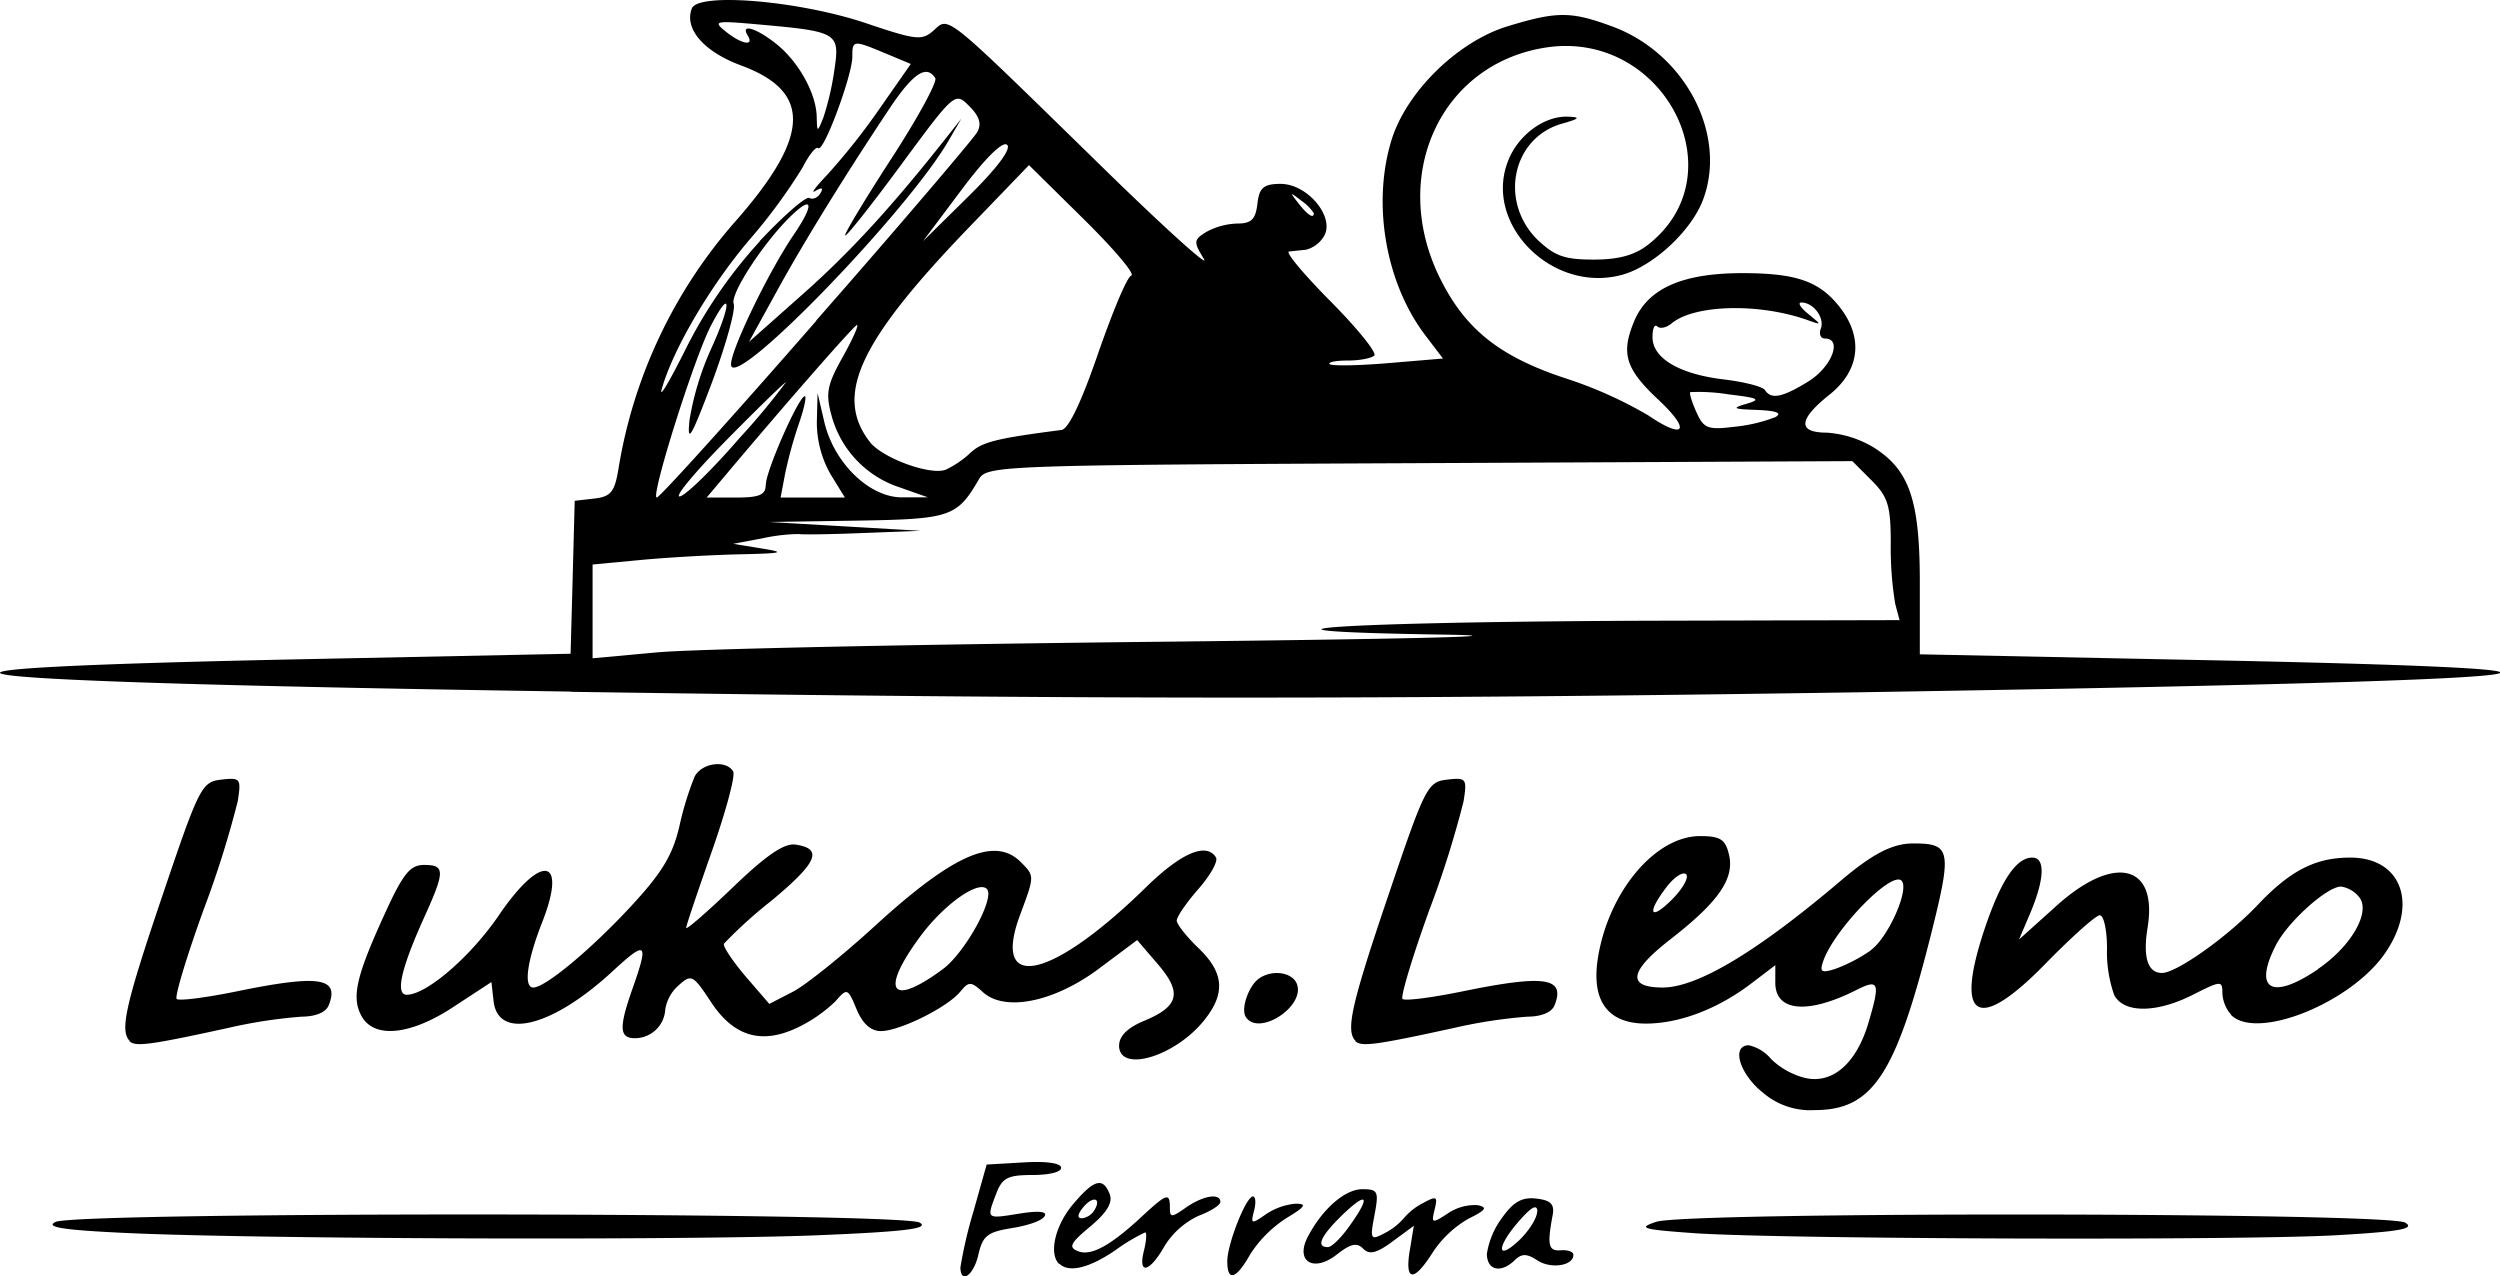 <?xml version="1.0" encoding="UTF-8"?> <svg xmlns="http://www.w3.org/2000/svg" viewBox="0 0 346.7 177.01"><title>Asset 1lukas-legno-logo-black</title><g id="Layer_2" data-name="Layer 2"><g id="svg1"><g id="g1"><path id="path1" d="M133.2,175.7A61.67,61.67,0,0,1,135,168l1.83-6.5,5.17-.3c3.13-.19,5.16.11,5.16.75s-1.81,1-4,1c-3.4,0-4.17.4-5,2.57-1.36,3.58-1.43,3.53,3.18,2.79,2.73-.44,3.94-.31,3.52.36s-2.4,1.3-4.57,1.65c-3.36.54-4,1.07-4.6,3.63-.64,2.93-2.51,4.23-2.5,1.75Zm37-.78c0-2.41,2.61-9,3.56-9,.37,0,.44.9.15,2-.48,1.84-.36,1.88,1.61.5a8.74,8.74,0,0,1,4.15-1.49c1.62,0,1.36.42-1.28,2a16.86,16.86,0,0,0-5,5C171.42,177.43,170.2,177.79,170.2,174.92Zm25.3-1.45.57-3.48-2.94,2.17c-2.21,1.64-3.23,1.89-4.09,1s-1.77-.66-3.64.81c-3.21,2.53-5.8,1-4.06-2.4,2-3.87,5.16-6.65,7.58-6.65,2.18,0,2.32.29,1.69,3.61s-.56,3.54,1.4,2.49a8.77,8.77,0,0,0,2.69-2.1,8.74,8.74,0,0,1,2.7-2.11c1.85-1,2-.88,1.55.95s-.41,2,1.81.53a6.72,6.72,0,0,1,4.14-1.16c1.43.3,1.19.67-1.18,1.84a14.76,14.76,0,0,0-5,4.67c-2.65,4.2-3.92,4.12-3.22-.2Zm-8.37-3.42c3-4.19,2.54-4.93-.93-1.6-3,2.91-3.77,4.5-2.07,4.5C184.64,173,186,171.64,187.13,170.05Zm-40.26,5.23c-1.45-1.44-.54-5.33,1.92-8.25,2.93-3.48,4.18-3.83,5.11-1.41.44,1.15-.4,2.55-2.7,4.47-2.8,2.33-3.07,2.9-1.66,3.44,1.81.69,4.53-.81,9-5,3.26-3,3.7-3.17,3.7-1.06,0,1.41.21,1.41,2.22,0,2.38-1.67,4.78-2.06,4.78-.78,0,.43-1.35,1.29-3,1.91a11,11,0,0,0-4.75,4.22c-2.11,3.71-3.71,4-2.84.59.34-1.37.41-2.5.15-2.5a26.44,26.44,0,0,0-4.16,2.5c-3.63,2.47-6.44,3.13-7.73,1.83Zm4.87-7.4c1.08-1.74-.15-2.11-1.52-.45-.79.95-.87,1.52-.2,1.52A2.33,2.33,0,0,0,151.74,167.88Zm54.46,6a11.28,11.28,0,0,1,2.11-5c1.58-2.22,2.76-2.89,4.75-2.66s2.55.77,2.26,2.31c-.78,4.16-.59,5,1.13,4.86,1-.08,1.75.21,1.75.64,0,1.5-3.09,2-5,.76-1.51-1-2.2-.94-3.16,0C208.13,176.62,206.2,176.18,206.2,173.85Zm7-5.82c0-1.12-.75-.76-2.5,1.23-3.22,3.66-3.2,5.72,0,2.69C212.07,170.66,213.18,168.89,213.17,168ZM17.7,171c-8.92-.41-11.49-.81-10-1.54,2.88-1.44,117.4-1.35,119.84.09,1.4.83-1.92,1.25-14,1.75-17.78.73-77.48.55-95.84-.3Zm217,0c-7-.51-7.63-.7-5-1.56,4.33-1.42,101.44-1.31,103.84.11,1.44.85-.63,1.24-9.5,1.75C310.7,172.06,246.27,171.85,234.7,171Zm9.58-19.63c-3.14-2.64-4.16-6.41-1.74-6.41a5.71,5.71,0,0,1,3.11,1.94,10.44,10.44,0,0,0,4.73,2.6c3.76.83,7-2,8.67-7.44,1.74-5.82,1.56-6.36-1.6-4.77-6.77,3.42-11.25,3-11.25-1v-2.44l-3.31,2.52c-4.66,3.56-10,5.58-14.64,5.58-5.3,0-7.6-3.16-6.65-9.11,1.47-9.17,7.94-16.89,14.16-16.89,2.8,0,3.51.45,4,2.51.84,3.33-1.39,6.57-8,11.72q-8.75,6.76-1.18,6.77c4.77,0,13-4.9,24.46-14.61,4.68-4,7.45-5.39,10.35-5.37,5.15,0,5.33.94,2.41,12.58-4.9,19.54-8.11,24.4-16.15,24.4a10.07,10.07,0,0,1-7.36-2.59Zm15.13-19.58c2.43-1.71,5.45-8.51,4.29-9.66-1.39-1.39-9.28,6.71-10.85,11.14-.53,1.52-.26,1.7,1.6,1.12a21.88,21.88,0,0,0,5-2.6Zm-25.58-10.54c-.42-.42-1.63.36-2.68,1.72-2.84,3.7-2.35,4.84.75,1.75C233.38,123.22,234.25,121.67,233.83,121.24ZM155.2,145q0-2,3.51-3.45c4.81-2,5.25-3.9,1.84-7.86l-2.85-3.32-5.26,3.93c-6.21,4.66-13.07,6.06-16.12,3.3-1.68-1.52-1.95-1.52-3.16-.06-1.8,2.17-8.4,5.45-11,5.45-1.38,0-2.52-1-3.36-3-1.25-3-1.3-3-3-1.07a20.07,20.07,0,0,1-5.23,3.6c-5,2.37-8.86,1.21-12-3.61-2.47-3.73-2.7-3.85-4.46-2.26a5.6,5.6,0,0,0-1.85,3.33,4.22,4.22,0,0,1-4.2,4c-2.19,0-2.26-1.46-.3-7,2.24-6.37,1.9-6.63-2.89-2.21-8.32,7.67-15.79,9.52-16.42,4.07l-.3-2.65L63,139.56c-6,4-11.15,4.56-12.89,1.3-1.38-2.58-.71-5.48,3.26-14.16,2.53-5.54,3.5-6.75,5.44-6.75,2.93,0,2.93.85,0,7.31-3.22,7.12-4,10.69-2.4,10.69,2.74,0,8.88-5.3,12.76-11,5.9-8.69,9.58-8.08,6,1-2.09,5.32-2.59,9-1.21,9,1.63,0,7.85-5.15,13.37-11.08,4.43-4.76,5.93-7.21,6.88-11.25a43.41,43.41,0,0,1,2.12-6.92c1-1.91,4.33-2.36,5.34-.73.35.56-1,5.53-2.94,11.06s-3.57,10.3-3.57,10.64,2.92-2.21,6.49-5.63c4.63-4.45,7.11-6.14,8.67-5.91,3.87.57,3.06,2.47-3.37,7.81a62.24,62.24,0,0,0-6.56,5.94c-.15.38,1.22,2.41,3,4.52l3.3,3.82,3.26-1.68c1.8-.93,6.85-5,11.24-9,10.91-10,16.73-12.61,20.36-9,1.93,1.94,1.93,1.91,0,7.11-4.23,11.07,4.13,9.35,17.34-3.57,4.91-4.81,8.42-6.31,9.74-4.17.32.52-.78,2.49-2.44,4.38s-3,3.86-3,4.37,1.35,2.23,3,3.81c3.53,3.38,3.79,6.23.91,9.89-4,5.13-11.91,7.53-11.91,3.62ZM130.75,134.4c3.11-2.29,7.3-9.93,6.1-11.13s-6,2.18-9.29,6.68c-5.58,7.59-4,9.77,3.19,4.45ZM18,144.37c-1.42-1.42-.62-5,4.61-20.42,5-14.78,5.37-15.52,8.06-15.83s2.79-.16,2.3,3a138.41,138.41,0,0,1-4.76,15.1c-2.34,6.48-4,12-3.71,12.31s3.94-.16,8.1-1c11.59-2.39,14.51-2,13,1.85-.37,1-1.81,1.6-3.75,1.61a68.38,68.38,0,0,0-10.14,1.55c-10.88,2.38-12.94,2.66-13.75,1.85Zm170,0c-1.42-1.42-.62-5,4.61-20.42,5-14.78,5.37-15.52,8.06-15.83s2.79-.16,2.3,3a138.41,138.41,0,0,1-4.76,15.1c-2.34,6.48-4,12-3.71,12.31s3.94-.16,8.1-1c11.59-2.39,14.51-2,13,1.85-.37,1-1.81,1.6-3.75,1.61a68.38,68.38,0,0,0-10.14,1.55c-10.88,2.38-12.94,2.66-13.75,1.85ZM172.75,141c-.69-1.13.43-4.34,1.88-5.32,1.82-1.26,4.6-.85,5.22.77C181.05,139.6,174.47,143.82,172.75,141Zm136.65-.29a4.9,4.9,0,0,1-1.2-3c0-1.73-.2-1.72-4,.2-5.1,2.6-9.64,2.64-11,.09a18,18,0,0,1-1-6.5c0-2.52-.45-4.57-1-4.57s-3.89,3-7.41,6.59c-9.49,9.77-12.81,8-8.56-4.71,2.25-6.7,4.38-9.88,6.62-9.88,1.79,0,1.7,2.91-.23,7.55L280,130.29l5.19-4.67c8-7.22,14.07-5.77,12.64,3-.67,4.12,0,6.31,2,6.31s9.09-5,13.32-9.49c4.52-4.76,8-6.51,12.79-6.51,7.07,0,9.46,6.36,4.93,13.1C326.22,139,313,144.37,309.4,140.75Zm12.06-6.33c4.66-3.17,7.39-8,5.68-10a3.93,3.93,0,0,0-2.49-1.43c-1.93,0-7.31,4.83-9,8.07-3.22,6.24-.62,7.76,5.8,3.4ZM79.2,95.91c-90.45-1.35-104.65-3.12-36.28-4.51l36.21-.74.29-10.6.28-10.61,2.72-.31c2.27-.26,2.81-.92,3.33-4A68.49,68.49,0,0,1,102.16,30.5c10.22-11.68,10.4-17.8.62-21.42C97.61,7.17,94.86,4,95.94,1.18c.87-2.28,15-1.07,24.26,2.07,6.85,2.31,7.65,2.4,9.25,1,2.19-2,1.3-2.68,22.67,18.19,9,8.83,15.71,14.89,14.84,13.48-1.46-2.39-1.44-2.65.32-3.75A9.64,9.64,0,0,1,171.62,31c1.92,0,2.51-.59,2.76-2.75s.8-2.75,3.21-2.75c3.78,0,7.61,4.68,6,7.29a4.1,4.1,0,0,1-2.47,1.84l-2.36.25c-.54.07,2.06,3.18,5.77,6.92s6.44,7.12,6.06,7.5-2,.7-3.69.7-2.78.23-2.5.5,3.92.21,8.11-.14l7.6-.64-2.41-3.17c-5.48-7.18-7.42-18.09-4.79-26.91,2-6.83,9.31-14,16.38-16.06,6.6-2,8.58-2,14.05,0,10.25,3.62,16.28,15,12.83,24.14-1.63,4.33-6.95,9.24-11.25,10.4-9.75,2.63-19.37-7.2-15.7-16,1.43-3.47,5-6.07,8.22-5.94,1.82.07,1.64.28-.92,1-6.79,2-8.63,10.7-3.37,16C215.56,35.47,216.86,36,221,36c3.49,0,5.71-.61,7.59-2.09,12.56-9.87,2-29.92-14.33-27.3-14.48,2.31-21.54,17.69-14.63,31.83,3.51,7.16,8.24,11,17.58,14.06a57.88,57.88,0,0,1,11.36,5.1c5.09,3.46,6,2.13,1.43-2.15s-5.25-6.41-3.37-10.91,6.6-6.66,15-6.66c7.46,0,10.67,1.11,13.48,4.68,3.34,4.26,2.83,8.79-1.37,12.15-4.37,3.48-4.49,5.29-.37,5.29a14.6,14.6,0,0,1,6.39,2c5,3.12,6.48,7.24,6.48,18.74v10l36.25.74Q409.36,93.57,258.2,96c-65.1,1-108,1-179-.06ZM160.7,89c36.07-.39,52-.81,39-1-32.84-.52-13.17-1.79,29.87-1.92L263.43,86l-.6-2.25a47.59,47.59,0,0,1-.62-8.36c0-5.28-.38-6.48-2.67-8.78l-2.66-2.66-60,.28c-57.86.26-60,.34-61.09,2.18-3.06,5.28-3.93,5.58-16.86,5.79l-12.25.19,10.5.61,10.5.61-8,.31c-4.4.18-8.42.24-8.93.14a25.11,25.11,0,0,0-5,.59l-4.07.77,4,.65c3.36.54,2.89.67-3,.8-3.85.08-10,.43-13.75.78l-6.75.64v13l8.75-.8C95.76,90,127.15,89.36,160.7,89ZM113.2,44.44C125,31,135,19.22,135.52,18.33c.64-1.13.32-2.19-1.09-3.6-2-2-2-2-9.61,8.32-4.19,5.68-7.62,10-7.62,9.58s2.93-5.26,6.51-10.78,6.26-10.46,6-11c-1.19-1.91-3-.74-6.12,3.85-6.24,9.35-12.11,18.85-15.88,25.72l-3.85,7,7.45-6.61C117.87,35,123.63,28.71,131,19.39l2.32-2.94-1.74,3C125.9,29.31,102,54,101.39,50.67c-.31-1.59,5.11-12.88,8.75-18.22,2.64-3.88,2.63-5.33,0-2.92-3.77,3.41-8.94,11.18-8.39,12.61.29.77-1.07,5.66-3,10.86-2.91,7.71-3.48,8.68-3.13,5.27a39.66,39.66,0,0,1,3-9.9c2.84-6.21,2.83-8.7,0-3.26C96.31,49.48,90.17,69,91.08,69c.39,0,10.34-11,22.12-24.51ZM102.6,60.7A94.16,94.16,0,0,0,109,53c-.18,0-3.93,3.64-8.31,8.09s-7.27,7.93-6.4,7.75S98.89,65,102.6,60.7Zm3.61,6.5c0-1.89,4.57-12.25,5.4-12.25.27,0-.09,1.69-.8,3.75a59.64,59.64,0,0,0-1.93,7L108.25,69h8.92l-2-3.25a14.59,14.59,0,0,1-1.89-7.25l.1-4,.93,4c1.34,5.73,6.3,10.52,10.81,10.47l3.56,0-4-1.41a14.4,14.4,0,0,1-9.38-10c-.82-3-.59-4.19,1.54-8,1.38-2.47,2.3-4.49,2-4.49s-8.44,9.2-18.16,20.75L98,69h4.09c3.22,0,4.09-.37,4.1-1.75Zm28.38-4.41c1.64-1.52,3.63-2,12.61-3.16,1-.12,2.81-4,5.09-10.63,2-5.74,4-10.59,4.59-10.78s-2.41-3.7-6.59-7.83L142.7,22.9l-8.19,8.5c-15.42,16-18.86,23.43-13.88,29.89,1.72,2.23,8.38,4.67,10.52,3.85a13.43,13.43,0,0,0,3.44-2.35ZM246.2,57.85c1-.57.22-.88-2.5-1-3.38-.11-3.61-.24-1.5-.85s1.66-.82-2.5-1.31a25.51,25.51,0,0,0-5.29-.31c-.16.16.23,1.42.86,2.8,1,2.25,1.59,2.46,5.29,2A21.61,21.61,0,0,0,246.2,57.85ZM105.34,33.45c3.34-3.56,6.44-6.26,6.9-6s1.15,0,1.54-.66.29-.9-.68-.32c-.77.47,0-.52,1.6-2.21a90.24,90.24,0,0,0,7.3-9.22l4.31-6.17-3.52-1.47c-4.48-1.87-4.59-1.86-4.59.49,0,2.55-4,13.34-4.73,12.65-.29-.29-1.27.92-2.17,2.69a76.3,76.3,0,0,1-7.35,10C98.51,39.61,93.28,48.52,91.76,54c-.38,1.38,1.15-1.21,3.41-5.75a65.66,65.66,0,0,1,10.17-14.75ZM250.83,52.87c3.2-2,4.71-5.92,2.26-5.92-.61,0-.87-.62-.58-1.38.57-1.46-1-3.62-2.7-3.62-.55,0-.12.71.95,1.58,1.91,1.56,1.91,1.57-.06.87C244,42,235,42.22,231.83,44.84c-.72.6-1.61.8-2,.43s-.66.31-.66,1.49c0,2.93,3.73,5.13,9.9,5.86,2.84.34,5.4,1,5.69,1.47C245.62,55.44,247.19,55.12,250.83,52.87ZM139.67,20.09c-.6-.57-3,1.79-6.32,6.23L128,33.45l6.32-6.23C138.27,23.32,140.28,20.65,139.67,20.09Zm42.53,9.48a6.37,6.37,0,0,0-1.75-1.75c-1.59-1.24-1.62-1.21-.38.38S182.2,30.4,182.2,29.57ZM115.71,9.71c.78-5.19.52-5.34-10.74-6.34-5.81-.52-6.13-.44-4.33,1,2.18,1.76,4,2.1,3.06.57-1.06-1.71,1.1-1.1,3.88,1.09,3.11,2.44,5.59,6.86,5.68,10.11.06,2.26.08,2.27.92.18a38.31,38.31,0,0,0,1.53-6.62Z"></path></g></g></g></svg> 